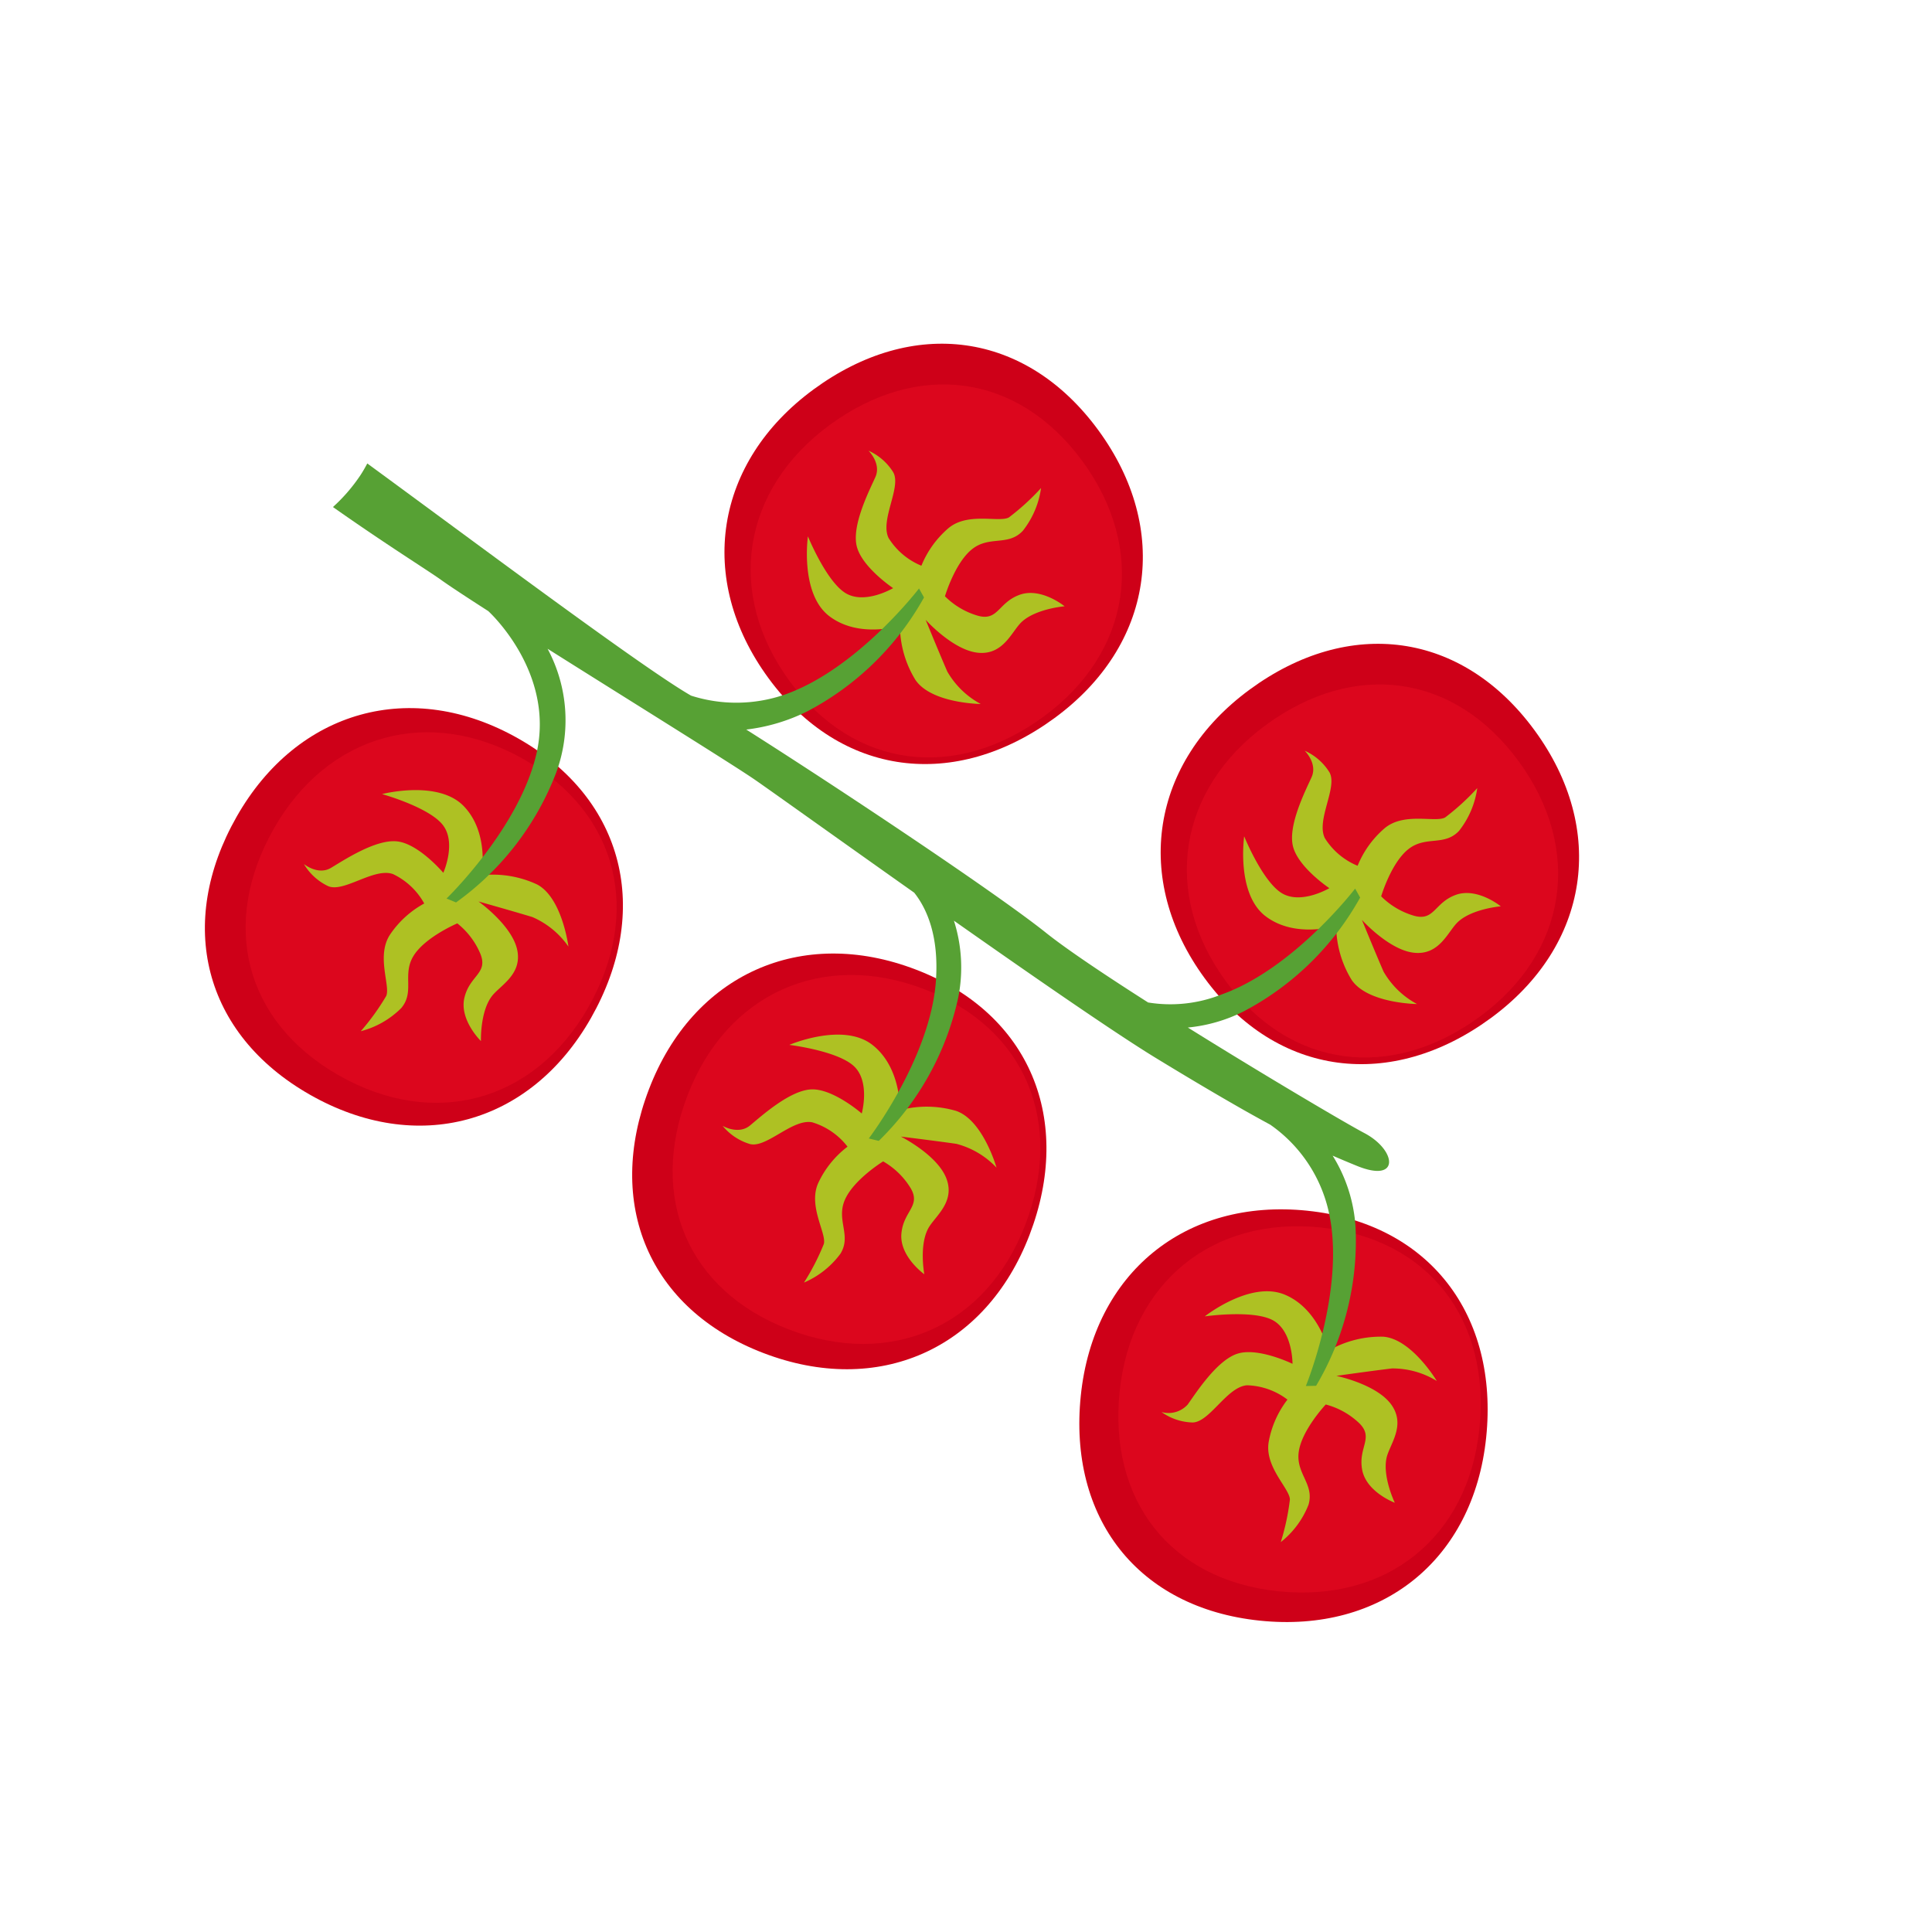 <svg xmlns="http://www.w3.org/2000/svg" xmlns:xlink="http://www.w3.org/1999/xlink" width="184.732" height="184.732" viewBox="0 0 184.732 184.732"><defs><clipPath id="clip-path"><rect id="Rectangle_9" data-name="Rectangle 9" width="148.914" height="112.337" fill="none"></rect></clipPath></defs><g id="Group_19" data-name="Group 19" transform="translate(79.434) rotate(45)"><g id="Group_18" data-name="Group 18" transform="translate(0 0)" clip-path="url(#clip-path)"><path id="Path_80" data-name="Path 80" d="M44.515,20.251c-9.12,7.406-10.232,18.693-2.826,27.813s18.2,10.527,27.319,3.124S79.344,32.619,71.938,23.5s-18.3-10.654-27.423-3.248" transform="translate(69.57 29.381)" fill="#ce0018"></path><path id="Path_81" data-name="Path 81" d="M44.653,19.984c-8.094,6.571-9.082,16.592-2.508,24.683S58.3,54.01,66.392,47.439s9.169-16.477,2.6-24.571-16.243-9.455-24.336-2.884" transform="translate(71.467 29.879)" fill="#dc061d"></path><path id="Path_82" data-name="Path 82" d="M65,29.442s-2.65,1.211-4.444-.029-1.335-2.95-3.317-2.947a7.347,7.347,0,0,0-3.551,1s.1,3.343,1.378,5.031,3.254,1.1,4.236,2.916a8.513,8.513,0,0,1,.65,4.4,22.546,22.546,0,0,0-2.263-3.5c-.769-.731-3.927-.477-5.331-2.462a9.338,9.338,0,0,1-1.589-4.126,6.691,6.691,0,0,0-3.7,1.763c-1.263,1.456-.023,5.025-1.17,6.2a5.354,5.354,0,0,1-2.809,1.393A2.466,2.466,0,0,0,44.357,36.8c-.237-1.419-1.037-5.054-.038-6.866s4.372-2.971,4.372-2.971-2.208-2.239-4.282-1.615-4.857,4.34-4.857,4.34.642-5.513,3.927-6.872,6.756.824,6.756.824A10.006,10.006,0,0,1,52.986,19c2.063-1.783,6.62-.633,6.62-.633a8.092,8.092,0,0,0-3.878,2.185c-1.225,1.555-3.257,4.262-3.257,4.262s3.3-2.179,5.687-1.766,2.549,2.812,3.245,3.907C62.4,28.529,65,29.442,65,29.442" transform="translate(74.739 34.026)" fill="#aec123"></path><path id="Path_83" data-name="Path 83" d="M32.494,21.961c-10.732,4.779-14.74,15.39-9.961,26.119S37.372,62.979,48.1,58.2,62.907,42.96,58.128,32.228s-14.9-15.046-25.634-10.267" transform="translate(38.813 37.84)" fill="#ce0018"></path><path id="Path_84" data-name="Path 84" d="M32.273,22.078c-9.524,4.242-13.081,13.659-8.839,23.181S36.6,58.482,46.126,54.24s13.139-13.526,8.9-23.051S41.8,17.836,32.273,22.078" transform="translate(40.938 38.474)" fill="#dc061d"></path><path id="Path_85" data-name="Path 85" d="M48.11,36.481s-2.872.48-4.282-1.185S43.3,32.1,41.392,31.589a7.37,7.37,0,0,0-3.693.043s-.774,3.251.023,5.216,2.858,1.913,3.332,3.915a8.475,8.475,0,0,1-.514,4.415,22.5,22.5,0,0,0-1.274-3.965c-.552-.91-3.67-1.482-4.508-3.768a9.306,9.306,0,0,1-.462-4.4,6.685,6.685,0,0,0-4.034.74c-1.6,1.075-1.329,4.846-2.742,5.681a5.357,5.357,0,0,1-3.075.616s1.685-.436,1.823-1.867.315-5.149,1.751-6.64,4.993-1.734,4.993-1.734-1.549-2.734-3.716-2.67S23.479,30.1,23.479,30.1s2.052-5.155,5.58-5.612,6.308,2.554,6.308,2.554a9.97,9.97,0,0,1,3.861-3.762c2.456-1.188,6.557,1.11,6.557,1.11a8.084,8.084,0,0,0-4.314,1.1c-1.584,1.185-4.251,3.268-4.251,3.268s3.751-1.248,5.95-.228,1.731,3.378,2.118,4.618c.555,1.777,2.823,3.332,2.823,3.332" transform="translate(44.367 43.348)" fill="#aec123"></path><path id="Path_86" data-name="Path 86" d="M19.546,25.134c-11.327,3.109-16.89,13-13.781,24.322S18.194,66.418,29.521,63.309,46.454,50.47,43.342,39.143s-12.469-17.118-23.8-14.009" transform="translate(9.281 45.919)" fill="#ce0018"></path><path id="Path_87" data-name="Path 87" d="M19.081,25.43C9.028,28.189,4.093,36.965,6.853,47.018S17.882,62.07,27.935,59.311s15.026-11.4,12.266-21.45S29.134,22.67,19.081,25.43" transform="translate(11.517 46.655)" fill="#dc061d"></path><path id="Path_88" data-name="Path 88" d="M31.83,42.172s-2.913.043-4.057-1.818-.035-3.234-1.849-4.028a7.326,7.326,0,0,0-3.655-.514s-1.254,3.1-.763,5.158,2.537,2.32,2.7,4.375a8.488,8.488,0,0,1-1.173,4.285,22.494,22.494,0,0,0-.665-4.112c-.407-.98-3.4-2.017-3.889-4.4a9.321,9.321,0,0,1,.208-4.415,6.7,6.7,0,0,0-4.1.124c-1.745.824-2.046,4.592-3.569,5.2a5.341,5.341,0,0,1-3.129.144S9.62,42,9.975,40.6s1.084-5.042,2.728-6.3,5.2-.962,5.2-.962-1.121-2.936-3.271-3.2S8.438,32.16,8.438,32.16s2.806-4.788,6.36-4.71,5.854,3.473,5.854,3.473a9.994,9.994,0,0,1,4.384-3.138c2.6-.8,6.314,2.083,6.314,2.083a8.1,8.1,0,0,0-4.43.439c-1.745.933-4.7,2.592-4.7,2.592s3.9-.667,5.915.67,1.2,3.6,1.4,4.883c.283,1.841,2.289,3.719,2.289,3.719" transform="translate(14.913 51.868)" fill="#aec123"></path><path id="Path_89" data-name="Path 89" d="M25.373,43.061C13.762,41.27,7.108,32.086,8.9,20.476S19.3,2.2,30.909,3.994,49.2,14.809,47.409,26.42,36.983,44.853,25.373,43.061" transform="translate(16.269 7.001)" fill="#ce0018"></path><path id="Path_90" data-name="Path 90" d="M24.708,39.742C14.407,38.153,8.5,30,10.087,19.7S19.319,3.48,29.621,5.07s16.234,9.6,14.645,19.9S35.01,41.332,24.708,39.742" transform="translate(18.576 9.095)" fill="#dc061d"></path><path id="Path_91" data-name="Path 91" d="M35.209,12.9s-2.9.292-3.823,2.268.338,3.219-1.375,4.219a7.353,7.353,0,0,1-3.572.928s-1.6-2.936-1.349-5.037,2.254-2.6,2.187-4.655A8.481,8.481,0,0,0,25.618,6.5a22.523,22.523,0,0,1-.188,4.161c-.292,1.02-3.15,2.393-3.361,4.817a9.357,9.357,0,0,0,.711,4.363,6.691,6.691,0,0,1-4.086.347c-1.826-.618-2.557-4.329-4.141-4.762a5.344,5.344,0,0,0-3.124.214s1.737-.02,2.248,1.323,1.653,4.886,3.433,5.944,5.274.361,5.274.361-.777,3.046-2.884,3.554-6.38-1.295-6.38-1.295,3.332,4.436,6.857,3.95,5.415-4.121,5.415-4.121a9.99,9.99,0,0,0,4.716,2.612c2.679.5,6.034-2.791,6.034-2.791a8.1,8.1,0,0,1-4.453.069c-1.841-.725-4.959-2.034-4.959-2.034s3.947.214,5.8-1.347.783-3.713.832-5.011c.069-1.861,1.846-3.956,1.846-3.956" transform="translate(21.598 12.279)" fill="#aec123"></path><path id="Path_92" data-name="Path 92" d="M42.6,39.876C30.99,38.085,24.336,28.9,26.127,17.291S36.527-.98,48.137.809s18.291,10.816,16.5,22.426S54.211,41.668,42.6,39.876" transform="translate(48.824 0.983)" fill="#ce0018"></path><path id="Path_93" data-name="Path 93" d="M41.935,36.556c-10.3-1.589-16.211-9.741-14.622-20.045S36.546.294,46.848,1.884s16.234,9.6,14.645,19.9S52.237,38.146,41.935,36.556" transform="translate(51.128 3.075)" fill="#dc061d"></path><path id="Path_94" data-name="Path 94" d="M52.438,9.714s-2.9.292-3.823,2.268.338,3.219-1.375,4.216a7.337,7.337,0,0,1-3.572.93s-1.6-2.936-1.349-5.037,2.254-2.6,2.187-4.655a8.481,8.481,0,0,0-1.659-4.123,22.523,22.523,0,0,1-.188,4.161c-.292,1.02-3.15,2.393-3.361,4.817a9.357,9.357,0,0,0,.711,4.363A6.691,6.691,0,0,1,35.923,17c-1.826-.618-2.557-4.329-4.141-4.762a5.356,5.356,0,0,0-3.127.214s1.74-.02,2.251,1.323,1.653,4.886,3.433,5.944,5.274.361,5.274.361-.777,3.046-2.884,3.554-6.38-1.3-6.38-1.3,3.332,4.438,6.857,3.953,5.415-4.121,5.415-4.121a9.99,9.99,0,0,0,4.716,2.612c2.679.5,6.034-2.791,6.034-2.791a8.1,8.1,0,0,1-4.453.069c-1.841-.725-4.959-2.034-4.959-2.034s3.947.214,5.8-1.347.783-3.713.832-5.011c.069-1.861,1.846-3.956,1.846-3.956" transform="translate(54.149 6.26)" fill="#aec123"></path><path id="Path_95" data-name="Path 95" d="M118.463,31.4a14.685,14.685,0,0,0-6.395-3.294c.829-.324,1.6-.642,2.367-.965,4.1-1.74,1.569-3.745-1.771-2.7-1.9.589-10.553,2.823-19.046,4.791a15.043,15.043,0,0,0,2.667-4.817,27.236,27.236,0,0,0,.194-15.618l-.945-.269s1.28,9.594-1.887,16.219a13.219,13.219,0,0,1-4.412,5.479c-4.782,1.058-9.108,1.913-11.622,2.193-6.013.67-23.886,4.254-34,6.525A17.748,17.748,0,0,0,46.5,33.612,27.236,27.236,0,0,0,46.7,17.993l-.945-.269s1.28,9.594-1.887,16.219a14.2,14.2,0,0,1-6.279,6.438C32.578,41.746,13.417,44.5,0,46.574c.124.407.24.818.324,1.228a16.348,16.348,0,0,1,.3,4.04c6.065-1.049,10.749-2.138,12.2-2.378,1.017-.165,2.924-.563,5.337-1.087h0s8.617-.431,12.879,6.354c3.907,6.218,3.733,15.9,3.733,15.9l.907-.376A27.23,27.23,0,0,0,33.7,54.761a14.482,14.482,0,0,0-8.981-7.848c9.157-2.075,20.32-4.69,22.84-5.155,1.832-.338,9.628-1.627,18.442-3.141,1.867.214,4.58,1.2,7.458,4.531,4.8,5.563,6.086,15.156,6.086,15.156l.838-.509a27.23,27.23,0,0,0-4.288-15.02,14.7,14.7,0,0,0-5.519-4.95c9.143-1.592,18.476-3.294,22.863-4.352,3.791-.916,6.82-1.7,9.331-2.387h0q1.63-.451,2.985-.855a13.836,13.836,0,0,1,10.264,2.211c6.077,4.121,9.813,13.05,9.813,13.05l.679-.708A27.24,27.24,0,0,0,118.463,31.4" transform="translate(0 16.096)" fill="#57a134"></path></g></g></svg>